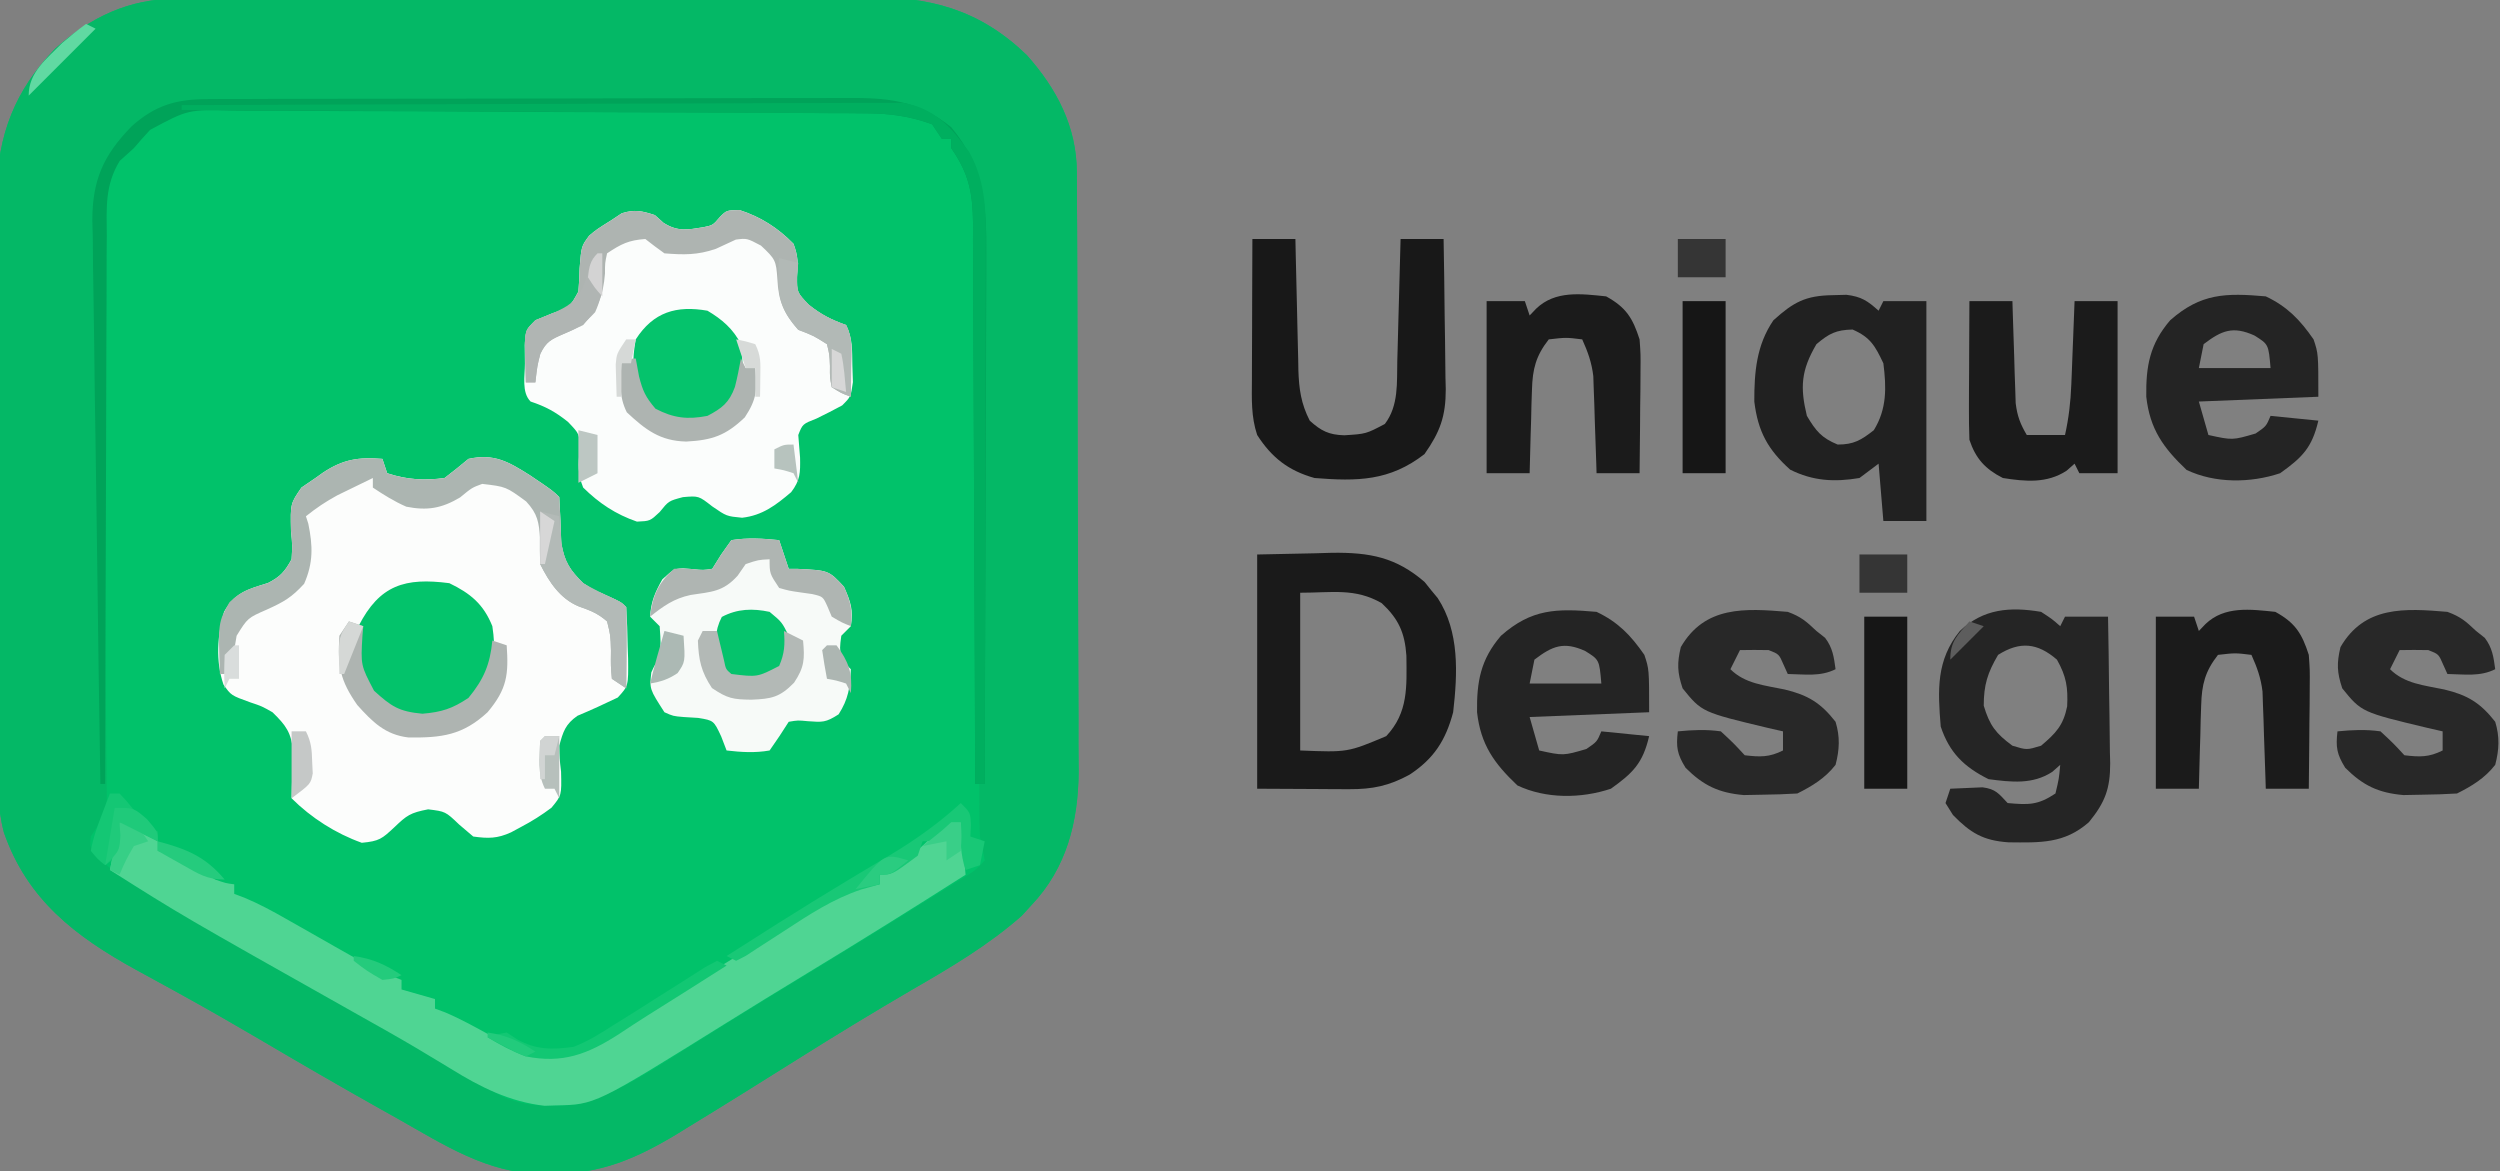 <svg height="245" width="523" xmlns="http://www.w3.org/2000/svg" version="1.1">
<rect width="100%" height="100%" fill="#808080" stroke="none"/>
<path transform="translate(36.905,-0.274)" fill="#01C26A" d="M0 0 C0.67 -0.005 1.341 -0.01 2.032 -0.016 C4.265 -0.031 6.499 -0.032 8.732 -0.032 C10.339 -0.04 11.946 -0.048 13.553 -0.057 C17.911 -0.079 22.269 -0.088 26.627 -0.093 C29.354 -0.097 32.08 -0.103 34.807 -0.11 C44.333 -0.135 53.859 -0.148 63.384 -0.151 C72.242 -0.155 81.1 -0.185 89.958 -0.227 C97.578 -0.262 105.199 -0.277 112.82 -0.278 C117.364 -0.278 121.908 -0.287 126.452 -0.316 C130.732 -0.342 135.012 -0.344 139.291 -0.328 C140.854 -0.326 142.416 -0.333 143.979 -0.349 C157.55 -0.48 167.955 2.213 177.9 11.805 C184.168 18.854 188.326 26.754 188.369 36.306 C188.379 37.492 188.389 38.677 188.4 39.899 C188.4 41.186 188.401 42.474 188.402 43.8 C188.409 45.18 188.418 46.561 188.427 47.941 C188.449 51.681 188.458 55.421 188.463 59.161 C188.466 61.503 188.473 63.844 188.48 66.186 C188.504 74.37 188.517 82.553 188.521 90.737 C188.524 98.34 188.554 105.944 188.596 113.547 C188.631 120.094 188.646 126.64 188.647 133.186 C188.648 137.088 188.656 140.989 188.685 144.891 C188.711 148.567 188.713 152.242 188.697 155.918 C188.695 157.891 188.717 159.863 188.74 161.836 C188.655 172.199 186.217 181.866 178.908 189.587 C178.234 190.325 177.559 191.064 176.865 191.825 C169.921 197.965 161.972 202.659 153.97 207.274 C145.882 211.994 137.896 216.849 129.97 221.837 C122.409 226.582 114.846 231.321 107.22 235.962 C106.443 236.443 105.665 236.923 104.864 237.419 C96.352 242.565 88.655 245.974 78.595 245.774 C77.429 245.797 77.429 245.797 76.24 245.821 C65.107 245.747 55.906 239.73 46.47 234.399 C45.279 233.732 44.088 233.064 42.896 232.397 C34.222 227.529 25.62 222.54 17.05 217.491 C11.854 214.438 6.633 211.445 1.357 208.532 C0.238 207.913 -0.882 207.295 -2.035 206.657 C-4.168 205.483 -6.305 204.315 -8.446 203.155 C-21.152 196.16 -31.2 188.486 -36.091 174.418 C-37.561 168.739 -37.468 163.108 -37.438 157.272 C-37.445 155.901 -37.454 154.53 -37.464 153.159 C-37.487 149.466 -37.484 145.774 -37.475 142.082 C-37.47 138.986 -37.477 135.89 -37.485 132.794 C-37.501 125.483 -37.498 118.172 -37.481 110.862 C-37.464 103.349 -37.48 95.837 -37.512 88.325 C-37.539 81.846 -37.546 75.368 -37.538 68.889 C-37.533 65.033 -37.535 61.176 -37.556 57.319 C-37.574 53.69 -37.568 50.062 -37.544 46.433 C-37.536 44.486 -37.553 42.54 -37.571 40.593 C-37.443 28.52 -33.766 19.169 -25.374 10.469 C-17.951 3.869 -10 0.039 0 0 Z"></path>
<path transform="translate(36.905,-0.274)" fill="#04B866" d="M0 0 C0.67 -0.005 1.341 -0.01 2.032 -0.016 C4.265 -0.031 6.499 -0.032 8.732 -0.032 C10.339 -0.04 11.946 -0.048 13.553 -0.057 C17.911 -0.079 22.269 -0.088 26.627 -0.093 C29.354 -0.097 32.08 -0.103 34.807 -0.11 C44.333 -0.135 53.859 -0.148 63.384 -0.151 C72.242 -0.155 81.1 -0.185 89.958 -0.227 C97.578 -0.262 105.199 -0.277 112.82 -0.278 C117.364 -0.278 121.908 -0.287 126.452 -0.316 C130.732 -0.342 135.012 -0.344 139.291 -0.328 C140.854 -0.326 142.416 -0.333 143.979 -0.349 C157.55 -0.48 167.955 2.213 177.9 11.805 C184.168 18.854 188.326 26.754 188.369 36.306 C188.379 37.492 188.389 38.677 188.4 39.899 C188.4 41.186 188.401 42.474 188.402 43.8 C188.409 45.18 188.418 46.561 188.427 47.941 C188.449 51.681 188.458 55.421 188.463 59.161 C188.466 61.503 188.473 63.844 188.48 66.186 C188.504 74.37 188.517 82.553 188.521 90.737 C188.524 98.34 188.554 105.944 188.596 113.547 C188.631 120.094 188.646 126.64 188.647 133.186 C188.648 137.088 188.656 140.989 188.685 144.891 C188.711 148.567 188.713 152.242 188.697 155.918 C188.695 157.891 188.717 159.863 188.74 161.836 C188.655 172.199 186.217 181.866 178.908 189.587 C178.234 190.325 177.559 191.064 176.865 191.825 C169.921 197.965 161.972 202.659 153.97 207.274 C145.882 211.994 137.896 216.849 129.97 221.837 C122.409 226.582 114.846 231.321 107.22 235.962 C106.443 236.443 105.665 236.923 104.864 237.419 C96.352 242.565 88.655 245.974 78.595 245.774 C77.429 245.797 77.429 245.797 76.24 245.821 C65.107 245.747 55.906 239.73 46.47 234.399 C45.279 233.732 44.088 233.064 42.896 232.397 C34.222 227.529 25.62 222.54 17.05 217.491 C11.854 214.438 6.633 211.445 1.357 208.532 C0.238 207.913 -0.882 207.295 -2.035 206.657 C-4.168 205.483 -6.305 204.315 -8.446 203.155 C-21.152 196.16 -31.2 188.486 -36.091 174.418 C-37.561 168.739 -37.468 163.108 -37.438 157.272 C-37.445 155.901 -37.454 154.53 -37.464 153.159 C-37.487 149.466 -37.484 145.774 -37.475 142.082 C-37.47 138.986 -37.477 135.89 -37.485 132.794 C-37.501 125.483 -37.498 118.172 -37.481 110.862 C-37.464 103.349 -37.48 95.837 -37.512 88.325 C-37.539 81.846 -37.546 75.368 -37.538 68.889 C-37.533 65.033 -37.535 61.176 -37.556 57.319 C-37.574 53.69 -37.568 50.062 -37.544 46.433 C-37.536 44.486 -37.553 42.54 -37.571 40.593 C-37.443 28.52 -33.766 19.169 -25.374 10.469 C-17.951 3.869 -10 0.039 0 0 Z M-8.905 30.274 C-9.495 30.791 -10.084 31.308 -10.692 31.84 C-14.392 35.298 -15.304 38.095 -15.606 43.131 C-15.614 45.487 -15.589 47.843 -15.538 50.198 C-15.534 51.489 -15.53 52.779 -15.526 54.108 C-15.518 56.903 -15.49 59.698 -15.448 62.492 C-15.38 66.913 -15.356 71.334 -15.338 75.755 C-15.304 82.748 -15.242 89.739 -15.167 96.731 C-15.034 109.256 -14.935 121.782 -14.867 134.307 C-14.841 138.701 -14.799 143.094 -14.744 147.487 C-14.719 149.561 -14.702 151.635 -14.687 153.71 C-14.669 156.236 -14.64 158.763 -14.598 161.289 C-14.594 162.405 -14.589 163.521 -14.584 164.671 C-14.574 165.638 -14.563 166.605 -14.552 167.601 C-14.97 170.768 -16.176 172.624 -17.905 175.274 C-18.136 177.357 -18.136 177.357 -16.905 179.274 C-11.536 184.343 -5.239 187.718 1.158 191.337 C2.33 192.005 3.502 192.675 4.674 193.345 C7.037 194.695 9.402 196.041 11.769 197.385 C14.679 199.038 17.585 200.697 20.49 202.36 C24.707 204.775 28.927 207.185 33.149 209.593 C38.5 212.646 43.851 215.7 49.2 218.755 C51.056 219.814 52.912 220.873 54.769 221.932 C55.908 222.583 57.047 223.233 58.22 223.903 C59.233 224.481 60.247 225.06 61.29 225.655 C63.149 226.728 64.994 227.823 66.826 228.942 C72.025 231.994 78.228 231.824 84.095 231.274 C92.21 228.972 99.22 224.369 106.283 219.899 C107.428 219.183 108.573 218.467 109.72 217.753 C111.474 216.659 113.228 215.565 114.98 214.467 C120.527 210.993 126.121 207.599 131.72 204.212 C139.979 199.196 148.205 194.131 156.408 189.024 C157.447 188.38 158.486 187.735 159.557 187.071 C160.514 186.473 161.472 185.875 162.458 185.259 C163.731 184.465 163.731 184.465 165.03 183.656 C167.194 182.305 167.194 182.305 169.095 180.274 C168.823 178.596 168.478 176.93 168.095 175.274 C168.008 173.362 167.971 171.447 167.971 169.532 C167.968 168.386 167.965 167.239 167.963 166.058 C167.965 164.809 167.967 163.56 167.969 162.273 C167.968 160.937 167.966 159.601 167.964 158.266 C167.959 155.393 167.957 152.521 167.957 149.649 C167.956 145.101 167.943 140.553 167.928 136.005 C167.925 135.236 167.922 134.468 167.92 133.676 C167.914 132.104 167.909 130.532 167.904 128.96 C167.869 118.377 167.842 107.794 167.845 97.211 C167.846 90.066 167.83 82.92 167.794 75.775 C167.776 71.998 167.766 68.222 167.778 64.445 C167.79 60.889 167.778 57.334 167.749 53.778 C167.739 51.863 167.754 49.948 167.77 48.033 C167.68 40.522 166.505 35.423 162.095 29.274 C161.435 29.274 160.775 29.274 160.095 29.274 C159.91 28.655 159.724 28.037 159.533 27.399 C157.356 24.181 154.803 24.133 151.095 23.274 C147.864 22.966 147.864 22.966 144.537 22.987 C143.26 22.974 141.983 22.961 140.667 22.948 C139.269 22.943 137.872 22.94 136.474 22.936 C134.989 22.925 133.503 22.913 132.018 22.901 C127.997 22.871 123.976 22.854 119.956 22.841 C117.441 22.833 114.926 22.823 112.411 22.812 C104.533 22.779 96.656 22.755 88.778 22.743 C79.7 22.729 70.623 22.685 61.545 22.616 C54.515 22.564 47.486 22.539 40.456 22.534 C36.263 22.531 32.07 22.516 27.877 22.473 C23.933 22.433 19.989 22.427 16.045 22.446 C14.602 22.447 13.159 22.436 11.716 22.413 C2.387 22.269 -2.771 23.086 -8.905 30.274 Z"></path>
<path transform="translate(80,96)" fill="#FCFDFC" d="M0 0 C0.495 1.485 0.495 1.485 1 3 C5.041 4.347 8.774 4.577 13 4 C14.698 2.706 16.367 1.375 18 0 C23.397 -1.187 26.399 0.62 30.875 3.438 C35.674 6.674 35.674 6.674 37 8 C37.206 11.233 37.32 14.465 37.426 17.703 C38.105 21.601 39.223 23.223 42 26 C44.047 27.363 44.047 27.363 46.188 28.25 C49.956 29.956 49.956 29.956 51 31 C51.18 33.807 51.278 36.566 51.312 39.375 C51.356 40.547 51.356 40.547 51.4 41.742 C51.464 47.493 51.464 47.493 49.238 49.922 C46.449 51.265 43.66 52.546 40.805 53.742 C38.281 55.501 37.798 57.058 37 60 C37.054 62.7 37.054 62.7 37.375 65.438 C37.495 70.4 37.495 70.4 35.367 72.977 C33.303 74.523 31.284 75.804 29 77 C28.312 77.371 27.623 77.743 26.914 78.125 C24.04 79.439 22.129 79.438 19 79 C17.546 77.763 17.546 77.763 16.062 76.5 C13.193 73.76 13.193 73.76 9.562 73.312 C5.82 74.035 5.119 74.555 2.5 77.062 C-0.091 79.475 -0.63 79.965 -4.312 80.312 C-9.731 78.384 -14.903 75.097 -19 71 C-18.95 67.761 -18.802 64.532 -18.645 61.297 C-19.079 57.27 -20.116 55.795 -23 53 C-25.247 51.729 -25.247 51.729 -27.625 50.938 C-31.666 49.481 -31.666 49.481 -33.258 47.188 C-34.913 42.309 -34.551 36.891 -33.125 32 C-30.84 27.937 -28.182 27.283 -23.973 25.977 C-21.382 24.694 -20.385 23.538 -19 21 C-18.825 18.115 -18.825 18.115 -19.125 15.062 C-19.256 9.373 -19.256 9.373 -16.938 6 C-15.968 5.34 -14.999 4.68 -14 4 C-13.457 3.612 -12.915 3.224 -12.355 2.824 C-8.161 0.069 -4.935 -0.403 0 0 Z"></path>
<path transform="translate(137,45)" fill="#FBFDFC" d="M0 0 C0.598 0.536 1.196 1.073 1.812 1.625 C4.797 3.501 6.786 3.082 10.184 2.531 C12.145 2.116 12.145 2.116 13.625 0.375 C15 -1 15 -1 17.688 -1.062 C22.127 0.361 25.726 2.664 29 6 C29.97 8.62 29.991 10.109 29.75 12.938 C29.729 16.183 29.729 16.183 32.188 18.75 C34.809 20.847 36.884 21.875 40 23 C41.413 25.827 41.246 28.287 41.312 31.438 C41.369 33.168 41.369 33.168 41.426 34.934 C41 38 41 38 39.18 39.812 C37.414 40.774 35.618 41.678 33.812 42.562 C30.904 43.699 30.904 43.699 30 46 C30.108 47.585 30.236 49.168 30.375 50.75 C30.429 53.887 30.431 55.432 28.516 57.957 C25.301 60.687 22.508 62.829 18.25 63.312 C15 63 15 63 12 60.938 C9.158 58.717 9.158 58.717 5.875 59 C2.888 59.79 2.888 59.79 1 62.125 C-1 64 -1 64 -3.75 64.125 C-8.207 62.582 -11.637 60.307 -15 57 C-16.195 54.013 -16.017 52.199 -15.75 49 C-15.736 45.809 -15.736 45.809 -18.188 43.25 C-20.806 41.155 -22.852 40.049 -26 39 C-27.933 37.067 -27.174 33.625 -27.188 31.062 C-27.202 29.795 -27.216 28.528 -27.23 27.223 C-27 24 -27 24 -25 22 C-23.845 21.526 -22.69 21.051 -21.5 20.562 C-17.806 19.287 -17.806 19.287 -16 16 C-15.857 14.379 -15.78 12.752 -15.75 11.125 C-15.38 6.514 -15.38 6.514 -13.746 4.305 C-12.188 3 -12.188 3 -9 1 C-8.319 0.546 -7.639 0.092 -6.938 -0.375 C-4.25 -1.242 -2.669 -0.868 0 0 Z"></path>
<path transform="translate(25,172)" fill="#4FD593" d="M0 0 C3.692 0.923 5.255 1.55 8 4 C8 4.66 8 5.32 8 6 C8.866 6.247 9.732 6.495 10.625 6.75 C14.188 8.07 16.861 9.885 20 12 C22.226 12.769 22.226 12.769 24 13 C24 13.66 24 14.32 24 15 C25.059 15.396 25.059 15.396 26.139 15.801 C29.166 17.07 31.929 18.563 34.781 20.188 C35.871 20.804 36.96 21.42 38.082 22.055 C40.361 23.352 42.639 24.648 44.918 25.945 C46.007 26.561 47.096 27.178 48.219 27.812 C49.703 28.657 49.703 28.657 51.217 29.52 C53.768 30.876 56.297 31.988 59 33 C59 33.66 59 34.32 59 35 C61.31 35.66 63.62 36.32 66 37 C66 37.66 66 38.32 66 39 C66.688 39.255 67.377 39.51 68.086 39.773 C71.407 41.171 74.466 42.892 77.625 44.625 C83.902 47.794 89.018 49.997 96 48 C101.15 45.69 105.864 42.608 110.593 39.549 C113.087 37.944 115.603 36.382 118.129 34.828 C125.143 30.515 132.145 26.186 139.09 21.762 C140.685 20.758 142.28 19.754 143.875 18.75 C144.953 18.051 144.953 18.051 146.052 17.338 C150.45 14.588 153.809 13.352 159 13 C159 12.34 159 11.68 159 11 C160.609 9.852 160.609 9.852 162.75 8.625 C165.254 7.133 167.112 5.888 169.188 3.812 C171 2 171 2 176 0 C176.33 3.63 176.66 7.26 177 11 C165.977 18.023 154.891 24.929 143.713 31.702 C137.994 35.17 132.297 38.669 126.62 42.204 C99.501 59.092 99.501 59.092 91.312 59.25 C90.525 59.276 89.737 59.302 88.926 59.328 C81.659 58.513 75.507 55.434 69.375 51.625 C67.883 50.723 66.389 49.824 64.895 48.926 C64.104 48.45 63.313 47.973 62.499 47.483 C58.063 44.85 53.56 42.337 49.062 39.812 C13.007 19.509 13.007 19.509 -2 10 C-1.34 6.7 -0.68 3.4 0 0 Z"></path>
<path transform="translate(153,113)" fill="#F7FAF8" d="M0 0 C3.383 -0.548 6.602 -0.35 10 0 C10.66 1.98 11.32 3.96 12 6 C12.603 6.003 13.207 6.005 13.828 6.008 C20.37 6.324 20.37 6.324 23.562 9.75 C24.958 12.906 25.563 14.623 25 18 C24.34 18.66 23.68 19.32 23 20 C22.667 22.5 22.667 22.5 23 25 C23.66 25.66 24.32 26.32 25 27 C24.861 30.748 24.474 33.261 22.438 36.438 C19.721 38.179 19.078 38.099 16 37.875 C13.909 37.674 13.909 37.674 12 38 C11.361 38.99 10.721 39.98 10.062 41 C9.382 41.99 8.701 42.98 8 44 C4.944 44.544 2.072 44.354 -1 44 C-1.371 43.031 -1.742 42.061 -2.125 41.062 C-3.688 37.726 -3.688 37.726 -6.938 37.188 C-7.948 37.126 -8.959 37.064 -10 37 C-12.188 36.812 -12.188 36.812 -14 36 C-17.125 31.152 -17.125 31.152 -16.75 27.688 C-16 26 -16 26 -15 25 C-14.75 21.542 -14.75 21.542 -15 18 C-15.66 17.34 -16.32 16.68 -17 16 C-16.831 12.867 -15.964 10.935 -14.438 8.188 C-12 6 -12 6 -10.098 5.898 C-9.405 5.953 -8.713 6.007 -8 6.062 C-5.909 6.288 -5.909 6.288 -4 6 C-3.072 4.515 -3.072 4.515 -2.125 3 C-1.424 2.01 -0.723 1.02 0 0 Z"></path>
<path transform="translate(263,116)" fill="#1A1A1A" d="M0 0 C3.96 -0.083 7.92 -0.165 12 -0.25 C13.849 -0.305 13.849 -0.305 15.734 -0.36 C23.582 -0.439 29.021 0.566 35.023 5.746 C35.692 6.583 35.692 6.583 36.375 7.438 C36.836 7.993 37.298 8.549 37.773 9.121 C42.363 16.152 41.928 24.906 41 33 C39.438 38.877 36.975 42.722 31.875 46.062 C27.58 48.41 24.126 49.122 19.238 49.098 C17.727 49.094 17.727 49.094 16.185 49.09 C14.268 49.076 14.268 49.076 12.312 49.062 C6.218 49.032 6.218 49.032 0 49 C0 32.83 0 16.66 0 0 Z M9 8 C9 18.89 9 29.78 9 41 C18.928 41.398 18.928 41.398 27 38 C31.65 33.04 31.276 27.645 31.219 21.176 C30.886 16.345 29.57 13.468 26.062 10.188 C20.475 6.97 15.709 8 9 8 Z"></path>
<path transform="translate(427,128)" fill="#252525" d="M0 0 C2.336 1.527 2.336 1.527 4 3 C4.33 2.34 4.66 1.68 5 1 C7.97 1 10.94 1 14 1 C14.099 6.159 14.172 11.318 14.22 16.479 C14.24 18.232 14.267 19.986 14.302 21.739 C14.351 24.266 14.373 26.793 14.391 29.32 C14.411 30.099 14.432 30.877 14.453 31.679 C14.455 36.924 13.427 39.813 10 44 C4.845 48.53 -0.228 48.281 -6.828 48.215 C-12.129 47.856 -14.795 46.236 -18.438 42.5 C-18.953 41.675 -19.469 40.85 -20 40 C-19.67 39.01 -19.34 38.02 -19 37 C-17.563 36.919 -16.126 36.861 -14.688 36.812 C-13.487 36.76 -13.487 36.76 -12.262 36.707 C-9.471 37.068 -8.883 38.008 -7 40 C-2.633 40.39 -0.695 40.463 3 38 C3.733 34.934 3.733 34.934 4 32 C3.176 32.729 3.176 32.729 2.336 33.473 C-1.773 36.159 -6.265 35.625 -11 35 C-16.149 32.426 -19.182 29.454 -21 24 C-21.632 16.338 -21.958 10.132 -17 4 C-12.083 -0.677 -6.502 -1.09 0 0 Z M-9 9 C-11.202 12.743 -12 15.277 -12 19.625 C-10.778 23.749 -9.461 25.462 -6 28 C-3 28.917 -3 28.917 0 28 C3.098 25.373 4.647 23.752 5.449 19.773 C5.642 15.804 5.284 13.504 3.312 10 C-0.753 6.484 -4.406 6.098 -9 9 Z"></path>
<path transform="translate(262,50)" fill="#181818" d="M0 0 C2.97 0 5.94 0 9 0 C9.02 0.973 9.04 1.947 9.06 2.95 C9.136 6.575 9.225 10.2 9.317 13.824 C9.356 15.391 9.39 16.957 9.422 18.524 C9.468 20.78 9.526 23.037 9.586 25.293 C9.597 25.989 9.609 26.685 9.621 27.402 C9.739 31.341 10.184 34.483 12 38 C14.363 40.148 16.014 40.972 19.223 41.062 C23.771 40.773 23.771 40.773 27.711 38.695 C30.64 34.843 30.206 30.042 30.316 25.391 C30.337 24.664 30.358 23.937 30.379 23.188 C30.445 20.876 30.504 18.563 30.562 16.25 C30.606 14.678 30.649 13.107 30.693 11.535 C30.8 7.69 30.902 3.845 31 0 C33.97 0 36.94 0 40 0 C40.099 5.284 40.172 10.567 40.22 15.851 C40.24 17.646 40.267 19.441 40.302 21.237 C40.351 23.826 40.373 26.414 40.391 29.004 C40.411 29.799 40.432 30.594 40.453 31.413 C40.455 37.087 39.273 40.338 36 45 C28.718 50.648 21.963 50.715 13 50 C7.584 48.479 4.058 45.77 1 41 C-0.295 37.115 -0.123 33.441 -0.098 29.395 C-0.096 28.555 -0.095 27.716 -0.093 26.851 C-0.088 24.172 -0.075 21.492 -0.062 18.812 C-0.057 16.995 -0.053 15.178 -0.049 13.361 C-0.038 8.908 -0.021 4.454 0 0 Z"></path>
<path transform="translate(383.375,61.75)" fill="#212121" d="M0 0 C0.956 -0.026 1.913 -0.052 2.898 -0.078 C6.004 0.296 7.33 1.184 9.625 3.25 C9.955 2.59 10.285 1.93 10.625 1.25 C13.595 1.25 16.565 1.25 19.625 1.25 C19.625 16.43 19.625 31.61 19.625 47.25 C16.655 47.25 13.685 47.25 10.625 47.25 C10.295 43.29 9.965 39.33 9.625 35.25 C8.305 36.24 6.985 37.23 5.625 38.25 C0.376 39.13 -4.108 38.884 -8.875 36.5 C-13.524 32.316 -15.61 28.545 -16.375 22.25 C-16.384 16.087 -15.928 10.453 -12.375 5.25 C-8.142 1.43 -5.653 0.091 0 0 Z M-3.375 10.25 C-6.597 15.728 -6.824 19.26 -5.375 25.25 C-3.499 28.399 -2.329 29.859 1.062 31.25 C4.449 31.25 5.978 30.325 8.625 28.25 C11.375 23.814 11.271 19.314 10.625 14.25 C8.895 10.599 7.905 8.808 4.188 7.188 C0.715 7.272 -0.712 8.008 -3.375 10.25 Z"></path>
<path transform="translate(334,128)" fill="#242424" d="M0 0 C4.507 2.135 7.174 4.918 10 9 C11 12 11 12 11 21 C-1.375 21.495 -1.375 21.495 -14 22 C-13.34 24.31 -12.68 26.62 -12 29 C-6.958 30.105 -6.958 30.105 -2.125 28.688 C0.09 27.173 0.09 27.173 1 25 C4.3 25.33 7.6 25.66 11 26 C9.678 31.686 7.597 33.716 3 37 C-3.257 39.086 -10.605 39.135 -16.562 36.312 C-21.422 31.702 -24.231 27.802 -25 21 C-25.089 14.608 -24.273 9.985 -20 5 C-13.589 -0.648 -8.407 -0.737 0 0 Z M-13 10 C-13.33 11.65 -13.66 13.3 -14 15 C-9.05 15 -4.1 15 1 15 C0.578 10.027 0.578 10.027 -2.375 8.188 C-6.859 6.159 -9.215 7.111 -13 10 Z"></path>
<path transform="translate(474,62)" fill="#242424" d="M0 0 C4.507 2.135 7.174 4.918 10 9 C11 12 11 12 11 21 C-1.375 21.495 -1.375 21.495 -14 22 C-13.34 24.31 -12.68 26.62 -12 29 C-6.958 30.105 -6.958 30.105 -2.125 28.688 C0.09 27.173 0.09 27.173 1 25 C4.3 25.33 7.6 25.66 11 26 C9.678 31.686 7.597 33.716 3 37 C-3.257 39.086 -10.605 39.135 -16.562 36.312 C-21.422 31.702 -24.231 27.802 -25 21 C-25.089 14.608 -24.273 9.985 -20 5 C-13.589 -0.648 -8.407 -0.737 0 0 Z M-13 10 C-13.33 11.65 -13.66 13.3 -14 15 C-9.05 15 -4.1 15 1 15 C0.578 10.027 0.578 10.027 -2.375 8.188 C-6.859 6.159 -9.215 7.111 -13 10 Z"></path>
<path transform="translate(512,128)" fill="#282828" d="M0 0 C2.736 1.003 3.833 1.95 6 4 C6.897 4.712 6.897 4.712 7.812 5.438 C9.396 7.521 9.654 9.438 10 12 C6.785 13.607 3.564 13.057 0 13 C-0.289 12.361 -0.578 11.721 -0.875 11.062 C-1.828 8.848 -1.828 8.848 -4 8 C-6 7.96 -8 7.957 -10 8 C-10.66 9.32 -11.32 10.64 -12 12 C-8.945 15.055 -4.803 15.367 -0.674 16.236 C4.209 17.4 6.913 19.042 10 23 C10.957 26.123 10.829 28.846 10 32 C7.839 34.785 5.148 36.426 2 38 C-0.413 38.15 -2.832 38.222 -5.25 38.25 C-6.555 38.276 -7.859 38.302 -9.203 38.328 C-14.442 37.875 -17.675 36.325 -21.375 32.625 C-23.153 29.753 -23.378 28.308 -23 25 C-19.946 24.701 -17.045 24.563 -14 25 C-11.312 27.5 -11.312 27.5 -9 30 C-5.796 30.377 -3.889 30.444 -1 29 C-1 27.68 -1 26.36 -1 25 C-2.013 24.769 -3.026 24.539 -4.07 24.301 C-17.967 20.981 -17.967 20.981 -22 16 C-23.107 12.678 -23.182 10.765 -22.375 7.375 C-17.352 -1.301 -8.935 -0.752 0 0 Z"></path>
<path transform="translate(374,128)" fill="#282828" d="M0 0 C2.736 1.003 3.833 1.95 6 4 C6.897 4.712 6.897 4.712 7.812 5.438 C9.396 7.521 9.654 9.438 10 12 C6.785 13.607 3.564 13.057 0 13 C-0.289 12.361 -0.578 11.721 -0.875 11.062 C-1.828 8.848 -1.828 8.848 -4 8 C-6 7.96 -8 7.957 -10 8 C-10.66 9.32 -11.32 10.64 -12 12 C-8.945 15.055 -4.803 15.367 -0.674 16.236 C4.209 17.4 6.913 19.042 10 23 C10.957 26.123 10.829 28.846 10 32 C7.839 34.785 5.148 36.426 2 38 C-0.413 38.15 -2.832 38.222 -5.25 38.25 C-6.555 38.276 -7.859 38.302 -9.203 38.328 C-14.442 37.875 -17.675 36.325 -21.375 32.625 C-23.153 29.753 -23.378 28.308 -23 25 C-19.946 24.701 -17.045 24.563 -14 25 C-11.312 27.5 -11.312 27.5 -9 30 C-5.796 30.377 -3.889 30.444 -1 29 C-1 27.68 -1 26.36 -1 25 C-2.013 24.769 -3.026 24.539 -4.07 24.301 C-17.967 20.981 -17.967 20.981 -22 16 C-23.107 12.678 -23.182 10.765 -22.375 7.375 C-17.352 -1.301 -8.935 -0.752 0 0 Z"></path>
<path transform="translate(476,128)" fill="#1B1B1B" d="M0 0 C4.19 2.309 5.563 4.536 7 9 C7.227 12.138 7.227 12.138 7.195 15.613 C7.189 16.86 7.182 18.108 7.176 19.393 C7.159 20.686 7.142 21.98 7.125 23.312 C7.116 24.625 7.107 25.938 7.098 27.291 C7.074 30.528 7.041 33.764 7 37 C4.03 37 1.06 37 -2 37 C-2.02 36.329 -2.04 35.659 -2.06 34.968 C-2.156 31.916 -2.265 28.864 -2.375 25.812 C-2.406 24.757 -2.437 23.702 -2.469 22.615 C-2.507 21.594 -2.546 20.572 -2.586 19.52 C-2.633 18.113 -2.633 18.113 -2.681 16.679 C-3.02 13.83 -3.823 11.605 -5 9 C-8.374 8.583 -8.374 8.583 -12 9 C-14.699 12.455 -15.391 15.193 -15.512 19.52 C-15.547 20.541 -15.583 21.563 -15.619 22.615 C-15.653 24.198 -15.653 24.198 -15.688 25.812 C-15.722 26.887 -15.756 27.961 -15.791 29.068 C-15.873 31.712 -15.942 34.356 -16 37 C-18.97 37 -21.94 37 -25 37 C-25 25.12 -25 13.24 -25 1 C-22.36 1 -19.72 1 -17 1 C-16.67 1.99 -16.34 2.98 -16 4 C-15.546 3.526 -15.092 3.051 -14.625 2.562 C-10.633 -1.276 -5.204 -0.541 0 0 Z"></path>
<path transform="translate(336,62)" fill="#1B1B1B" d="M0 0 C4.19 2.309 5.563 4.536 7 9 C7.227 12.138 7.227 12.138 7.195 15.613 C7.189 16.86 7.182 18.108 7.176 19.393 C7.159 20.686 7.142 21.98 7.125 23.312 C7.116 24.625 7.107 25.938 7.098 27.291 C7.074 30.528 7.041 33.764 7 37 C4.03 37 1.06 37 -2 37 C-2.02 36.329 -2.04 35.659 -2.06 34.968 C-2.156 31.916 -2.265 28.864 -2.375 25.812 C-2.406 24.757 -2.437 23.702 -2.469 22.615 C-2.507 21.594 -2.546 20.572 -2.586 19.52 C-2.633 18.113 -2.633 18.113 -2.681 16.679 C-3.02 13.83 -3.823 11.605 -5 9 C-8.374 8.583 -8.374 8.583 -12 9 C-14.699 12.455 -15.391 15.193 -15.512 19.52 C-15.547 20.541 -15.583 21.563 -15.619 22.615 C-15.653 24.198 -15.653 24.198 -15.688 25.812 C-15.722 26.887 -15.756 27.961 -15.791 29.068 C-15.873 31.712 -15.942 34.356 -16 37 C-18.97 37 -21.94 37 -25 37 C-25 25.12 -25 13.24 -25 1 C-22.36 1 -19.72 1 -17 1 C-16.67 1.99 -16.34 2.98 -16 4 C-15.546 3.526 -15.092 3.051 -14.625 2.562 C-10.633 -1.276 -5.204 -0.541 0 0 Z"></path>
<path transform="translate(412,63)" fill="#1B1B1B" d="M0 0 C2.97 0 5.94 0 9 0 C9.02 0.706 9.04 1.412 9.06 2.14 C9.155 5.343 9.265 8.547 9.375 11.75 C9.406 12.861 9.437 13.972 9.469 15.117 C9.507 16.187 9.546 17.257 9.586 18.359 C9.617 19.344 9.649 20.328 9.681 21.343 C10.001 24.009 10.644 25.706 12 28 C14.64 28 17.28 28 20 28 C20.788 24.465 21.175 21.098 21.316 17.48 C21.358 16.459 21.4 15.437 21.443 14.385 C21.483 13.33 21.522 12.275 21.562 11.188 C21.606 10.113 21.649 9.039 21.693 7.932 C21.799 5.288 21.901 2.644 22 0 C24.97 0 27.94 0 31 0 C31 11.88 31 23.76 31 36 C28.36 36 25.72 36 23 36 C22.67 35.34 22.34 34.68 22 34 C21.451 34.485 20.902 34.969 20.336 35.469 C16.222 38.165 11.737 37.746 7 37 C3.33 35.144 1.319 32.957 0 29 C-0.084 26.789 -0.107 24.576 -0.098 22.363 C-0.094 21.065 -0.091 19.766 -0.088 18.428 C-0.08 17.056 -0.071 15.684 -0.062 14.312 C-0.057 12.929 -0.053 11.546 -0.049 10.162 C-0.037 6.775 -0.021 3.387 0 0 Z"></path>
<path transform="translate(43.318,20.733)" fill="#00A359" d="M0 0 C1.274 -0.009 2.549 -0.017 3.861 -0.026 C5.266 -0.025 6.671 -0.024 8.076 -0.023 C9.561 -0.029 11.046 -0.036 12.532 -0.043 C16.561 -0.061 20.59 -0.066 24.619 -0.067 C27.138 -0.069 29.657 -0.073 32.177 -0.078 C40.971 -0.097 49.766 -0.105 58.561 -0.103 C66.75 -0.102 74.938 -0.123 83.126 -0.155 C90.164 -0.181 97.202 -0.192 104.24 -0.19 C108.44 -0.19 112.639 -0.195 116.839 -0.217 C120.792 -0.236 124.743 -0.236 128.696 -0.222 C130.142 -0.22 131.588 -0.224 133.035 -0.236 C142.057 -0.307 148.462 0.052 155.67 5.873 C162.452 13.975 163.122 22.303 163.023 32.58 C163.023 33.781 163.024 34.982 163.024 36.22 C163.022 39.486 163.007 42.751 162.986 46.017 C162.967 49.441 162.966 52.864 162.962 56.287 C162.953 62.757 162.928 69.227 162.898 75.698 C162.864 83.069 162.848 90.44 162.833 97.812 C162.802 112.964 162.749 128.115 162.682 143.267 C162.022 143.267 161.362 143.267 160.682 143.267 C160.681 142.625 160.679 141.982 160.678 141.319 C160.641 125.661 160.581 110.003 160.498 94.345 C160.458 86.773 160.426 79.201 160.411 71.629 C160.398 65.027 160.371 58.426 160.327 51.824 C160.305 48.33 160.289 44.836 160.29 41.342 C160.291 37.437 160.261 33.533 160.228 29.629 C160.233 28.475 160.238 27.322 160.243 26.134 C160.158 19.564 159.419 15.69 155.682 10.267 C155.682 9.607 155.682 8.947 155.682 8.267 C155.022 8.267 154.362 8.267 153.682 8.267 C152.692 6.782 152.692 6.782 151.682 5.267 C147.095 3.599 142.983 3.012 138.124 2.98 C136.847 2.967 135.57 2.954 134.254 2.941 C132.856 2.937 131.459 2.933 130.061 2.929 C128.576 2.918 127.09 2.907 125.604 2.894 C121.584 2.864 117.563 2.847 113.543 2.834 C111.028 2.826 108.513 2.816 105.998 2.805 C98.12 2.772 90.242 2.749 82.365 2.736 C73.287 2.722 64.209 2.678 55.132 2.609 C48.102 2.557 41.073 2.532 34.043 2.527 C29.85 2.524 25.657 2.509 21.464 2.466 C17.519 2.426 13.576 2.42 9.632 2.439 C8.189 2.44 6.746 2.43 5.303 2.406 C-3.997 2.179 -3.997 2.179 -11.927 6.444 C-13.084 7.694 -14.217 8.968 -15.318 10.267 C-16.294 11.147 -17.271 12.027 -18.277 12.934 C-21.389 18.017 -21.021 22.755 -20.977 28.607 C-20.988 29.846 -20.998 31.086 -21.009 32.363 C-21.033 35.749 -21.035 39.134 -21.027 42.521 C-21.024 46.064 -21.049 49.608 -21.071 53.151 C-21.108 59.855 -21.12 66.559 -21.123 73.263 C-21.128 80.898 -21.161 88.533 -21.196 96.168 C-21.268 111.868 -21.305 127.567 -21.318 143.267 C-21.648 143.267 -21.978 143.267 -22.318 143.267 C-22.589 126.864 -22.825 110.461 -23.02 94.058 C-23.111 86.44 -23.214 78.823 -23.343 71.207 C-23.456 64.565 -23.548 57.924 -23.613 51.281 C-23.649 47.767 -23.695 44.253 -23.767 40.739 C-23.847 36.808 -23.879 32.878 -23.907 28.947 C-23.938 27.792 -23.969 26.637 -24.001 25.447 C-24.002 16.931 -21.705 11.763 -15.773 5.684 C-10.855 1.295 -6.484 0.02 0 0 Z"></path>
<path transform="translate(94,122)" fill="#03C36B" d="M0 0 C4.43 2.136 7.162 4.404 9 9 C9.715 13.769 9.488 17.058 7.25 21.375 C3.47 25.786 0.566 27.758 -5.312 28.312 C-10.738 27.853 -13.422 25.411 -17.375 21.875 C-19.782 17.616 -19.766 13.781 -19 9 C-14.59 0.337 -9.238 -1.205 0 0 Z"></path>
<path transform="translate(80,96)" fill="#ACB5B1" d="M0 0 C0.495 1.485 0.495 1.485 1 3 C5.041 4.347 8.774 4.577 13 4 C14.698 2.706 16.367 1.375 18 0 C23.397 -1.187 26.399 0.62 30.875 3.438 C35.674 6.674 35.674 6.674 37 8 C37.206 11.233 37.32 14.465 37.426 17.703 C38.105 21.601 39.223 23.223 42 26 C44.047 27.363 44.047 27.363 46.188 28.25 C49.956 29.956 49.956 29.956 51 31 C51.073 33.863 51.092 36.701 51.062 39.562 C51.058 40.369 51.053 41.175 51.049 42.006 C51.037 44.004 51.019 46.002 51 48 C49.515 47.01 49.515 47.01 48 46 C47.77 43.32 47.77 43.32 47.812 40.125 C47.72 36.894 47.72 36.894 47 34 C45.104 32.323 43.45 31.695 41.074 30.859 C37.151 29.234 34.867 25.734 33 22 C33 20.25 33 18.5 33 16.75 C32.725 13.206 32.504 11.548 30.074 8.906 C25.863 5.815 25.863 5.815 20.879 5.23 C18.741 6.014 18.741 6.014 16.25 8.062 C12.388 10.365 9.349 10.868 5 10 C2.435 8.875 0.346 7.564 -2 6 C-2 5.34 -2 4.68 -2 4 C-3.586 4.766 -5.169 5.538 -6.75 6.312 C-7.632 6.742 -8.513 7.171 -9.422 7.613 C-11.816 8.901 -13.878 10.309 -16 12 C-15.752 12.773 -15.752 12.773 -15.5 13.562 C-14.548 18.205 -14.445 21.739 -16.375 26.125 C-19.006 29.006 -20.651 29.924 -24.125 31.5 C-28.189 33.274 -28.189 33.274 -30.5 37 C-30.665 37.99 -30.83 38.98 -31 40 C-31.654 41.672 -32.317 43.34 -33 45 C-33.33 45 -33.66 45 -34 45 C-34.377 34.225 -34.377 34.225 -32 30 C-29.52 27.52 -27.267 26.999 -23.973 25.977 C-21.382 24.694 -20.385 23.538 -19 21 C-18.825 18.115 -18.825 18.115 -19.125 15.062 C-19.256 9.373 -19.256 9.373 -16.938 6 C-15.968 5.34 -14.999 4.68 -14 4 C-13.457 3.612 -12.915 3.224 -12.355 2.824 C-8.161 0.069 -4.935 -0.403 0 0 Z"></path>
<path transform="translate(137,45)" fill="#AEB4B1" d="M0 0 C0.598 0.536 1.196 1.073 1.812 1.625 C4.797 3.501 6.786 3.082 10.184 2.531 C12.145 2.116 12.145 2.116 13.625 0.375 C15 -1 15 -1 17.688 -1.062 C22.127 0.361 25.726 2.664 29 6 C29.97 8.62 29.991 10.109 29.75 12.938 C29.729 16.183 29.729 16.183 32.188 18.75 C34.809 20.847 36.884 21.875 40 23 C41.442 25.884 41.094 28.417 41.062 31.625 C41.053 32.814 41.044 34.002 41.035 35.227 C41.024 36.142 41.012 37.057 41 38 C39.023 37.277 39.023 37.277 37 36 C36.602 33.941 36.602 33.941 36.625 31.562 C36.53 29.15 36.53 29.15 36 27 C33.2 25.225 33.2 25.225 30 24 C26.895 20.476 25.859 17.955 25.625 13.375 C25.358 9.516 25.234 9.218 22.188 6.375 C19.261 4.829 19.261 4.829 16.938 5.125 C15.536 5.758 14.141 6.406 12.75 7.062 C8.896 8.376 6.081 8.324 2 8 C0.644 7.031 -0.694 6.036 -2 5 C-5.506 5.257 -7.028 6.019 -10 8 C-10.433 9.998 -10.433 9.998 -10.438 12.25 C-10.836 16.853 -11.818 19.492 -15 23 C-16.355 23.668 -17.732 24.291 -19.125 24.875 C-21.695 25.993 -22.744 26.461 -23.961 29.023 C-24.598 31.484 -24.598 31.484 -25 35 C-25.66 35 -26.32 35 -27 35 C-27.054 33.209 -27.093 31.417 -27.125 29.625 C-27.148 28.627 -27.171 27.63 -27.195 26.602 C-27 24 -27 24 -25 22 C-23.845 21.526 -22.69 21.051 -21.5 20.562 C-17.806 19.287 -17.806 19.287 -16 16 C-15.857 14.379 -15.78 12.752 -15.75 11.125 C-15.38 6.514 -15.38 6.514 -13.746 4.305 C-12.188 3 -12.188 3 -9 1 C-8.319 0.546 -7.639 0.092 -6.938 -0.375 C-4.25 -1.242 -2.669 -0.868 0 0 Z"></path>
<path transform="translate(148,65)" fill="#05C36C" d="M0 0 C3.01 1.778 5.411 3.822 7 7 C7.548 11.572 7.642 14.959 5.188 18.938 C1.546 22.37 -0.874 23.497 -5.93 23.395 C-9.61 22.693 -11.419 20.644 -14 18 C-15.891 14.218 -15.752 10.099 -15 6 C-11.299 0.245 -6.477 -1.131 0 0 Z"></path>
<path transform="translate(38,22)" fill="#00AF5F" d="M0 0 C19.975 -0.093 39.951 -0.164 59.926 -0.207 C69.202 -0.228 78.476 -0.256 87.751 -0.302 C95.836 -0.342 103.92 -0.367 112.004 -0.376 C116.285 -0.382 120.565 -0.394 124.845 -0.423 C128.876 -0.45 132.905 -0.458 136.936 -0.452 C138.413 -0.454 139.891 -0.461 141.369 -0.477 C143.39 -0.497 145.411 -0.49 147.432 -0.481 C148.562 -0.485 149.692 -0.488 150.857 -0.492 C156.26 0.354 160.05 3.496 163.25 7.812 C163.73 8.438 164.209 9.063 164.703 9.707 C168.557 16.521 168.276 23.462 168.227 31.086 C168.227 32.286 168.228 33.487 168.228 34.724 C168.227 37.999 168.217 41.273 168.203 44.547 C168.19 47.976 168.189 51.404 168.187 54.833 C168.181 61.317 168.164 67.802 168.144 74.286 C168.122 81.672 168.111 89.058 168.101 96.443 C168.08 111.629 168.045 126.814 168 142 C167.34 142 166.68 142 166 142 C165.999 141.357 165.997 140.714 165.996 140.052 C165.958 124.394 165.899 108.736 165.816 93.078 C165.776 85.505 165.744 77.933 165.729 70.361 C165.716 63.76 165.689 57.158 165.645 50.557 C165.623 47.063 165.607 43.569 165.608 40.075 C165.609 36.17 165.579 32.266 165.546 28.361 C165.551 27.208 165.556 26.055 165.561 24.867 C165.476 18.297 164.737 14.423 161 9 C161 8.34 161 7.68 161 7 C160.34 7 159.68 7 159 7 C158.01 5.515 158.01 5.515 157 4 C152.418 2.333 148.317 1.746 143.464 1.722 C142.192 1.71 140.92 1.699 139.61 1.688 C138.219 1.685 136.827 1.683 135.436 1.681 C133.957 1.672 132.478 1.662 130.999 1.651 C127 1.623 123 1.608 119.001 1.595 C114.815 1.58 110.63 1.553 106.445 1.527 C98.526 1.481 90.607 1.444 82.688 1.411 C73.67 1.372 64.652 1.323 55.634 1.273 C37.089 1.169 18.545 1.08 0 1 C0 0.67 0 0.34 0 0 Z"></path>
<path transform="translate(390,129)" fill="#161616" d="M0 0 C2.97 0 5.94 0 9 0 C9 11.88 9 23.76 9 36 C6.03 36 3.06 36 0 36 C0 24.12 0 12.24 0 0 Z"></path>
<path transform="translate(352,63)" fill="#161616" d="M0 0 C2.97 0 5.94 0 9 0 C9 11.88 9 23.76 9 36 C6.03 36 3.06 36 0 36 C0 24.12 0 12.24 0 0 Z"></path>
<path transform="translate(73,130)" fill="#AEB4B1" d="M0 0 C0.99 0.33 1.98 0.66 3 1 C2.942 1.652 2.884 2.305 2.824 2.977 C2.459 9.175 2.459 9.175 5.25 14.5 C8.893 17.812 10.466 18.858 15.375 19.312 C19.425 18.963 21.624 18.251 25 16 C28.202 12.106 29.523 9.008 30 4 C30.99 4.33 31.98 4.66 33 5 C33.421 11.099 33.09 14.137 29 19 C23.783 23.826 19.391 24.363 12.469 24.281 C7.594 23.726 4.911 21.012 1.75 17.5 C-1.871 12.327 -2.401 9.318 -2 3 C-1.34 2.01 -0.68 1.02 0 0 Z"></path>
<path transform="translate(153,113)" fill="#AFB5B2" d="M0 0 C3.383 -0.548 6.602 -0.35 10 0 C10.66 1.98 11.32 3.96 12 6 C12.603 6.003 13.207 6.005 13.828 6.008 C20.37 6.324 20.37 6.324 23.562 9.75 C24.945 12.877 25.395 14.647 25 18 C23.125 17.25 23.125 17.25 21 16 C20.719 15.336 20.438 14.672 20.148 13.988 C19.177 11.805 19.177 11.805 16.906 11.277 C16.112 11.165 15.318 11.053 14.5 10.938 C12.094 10.59 12.094 10.59 10 10 C8 7 8 7 8 4 C5.635 4.121 5.635 4.121 3 5 C2.443 5.804 1.886 6.609 1.312 7.438 C-1.743 10.824 -4.139 10.798 -8.516 11.465 C-12.062 12.229 -14.177 13.772 -17 16 C-16.498 11.606 -15.316 8.976 -12 6 C-10.098 5.898 -10.098 5.898 -8 6.062 C-5.909 6.288 -5.909 6.288 -4 6 C-3.072 4.515 -3.072 4.515 -2.125 3 C-1.424 2.01 -0.723 1.02 0 0 Z"></path>
<path transform="translate(161,128)" fill="#05C36C" d="M0 0 C2.562 2.125 2.562 2.125 4 5 C3.937 8.155 3.489 10.138 1.938 12.875 C-1.239 14.719 -4.434 14.654 -8 14 C-10 12.438 -10 12.438 -11 10 C-11.358 6.602 -11.589 4.141 -10 1.062 C-6.744 -0.667 -3.532 -0.752 0 0 Z"></path>
<path transform="translate(133,75)" fill="#AEB4B1" d="M0 0 C0.227 1.238 0.454 2.475 0.688 3.75 C1.471 6.797 2.024 8.028 4.125 10.5 C7.906 12.473 10.822 12.812 15 12 C18.056 10.406 19.554 9.224 20.746 5.953 C21.251 3.989 21.634 1.995 22 0 C22.33 0.66 22.66 1.32 23 2 C23.66 2 24.32 2 25 2 C25.448 6.481 25.334 8.495 22.812 12.312 C18.82 16.128 15.973 17.085 10.562 17.375 C5.078 17.247 2.059 14.922 -1.875 11.25 C-3.599 7.802 -3.191 4.825 -3 1 C-1 0 -1 0 0 0 Z"></path>
<path transform="translate(113,107)" fill="#B3BAB7" d="M0 0 C1.32 0.33 2.64 0.66 4 1 C4.026 1.592 4.052 2.183 4.078 2.793 C4.454 8.032 4.921 11.339 9 15 C11.059 16.182 13.13 17.224 15.293 18.203 C17 19 17 19 18 20 C18.073 22.863 18.092 25.701 18.062 28.562 C18.058 29.369 18.053 30.175 18.049 31.006 C18.037 33.004 18.019 35.002 18 37 C17.01 36.34 16.02 35.68 15 35 C14.77 32.32 14.77 32.32 14.812 29.125 C14.72 25.894 14.72 25.894 14 23 C12.104 21.323 10.45 20.695 8.074 19.859 C4.151 18.234 1.867 14.734 0 11 C-0.07 9.126 -0.084 7.25 -0.062 5.375 C-0.053 4.372 -0.044 3.369 -0.035 2.336 C-0.024 1.565 -0.012 0.794 0 0 Z"></path>
<path transform="translate(201,168)" fill="#18C876" d="M0 0 C2 2 2 2 2.125 4.625 C2.084 5.409 2.042 6.192 2 7 C2.99 7.33 3.98 7.66 5 8 C4.67 9.65 4.34 11.3 4 13 C3.01 13.33 2.02 13.66 1 14 C-0.158 10.527 -0.069 7.639 0 4 C-0.949 4.66 -1.897 5.32 -2.875 6 C-6 8 -6 8 -8 8 C-8.33 8.99 -8.66 9.98 -9 11 C-14.371 15 -14.371 15 -17 15 C-17 15.66 -17 16.32 -17 17 C-18.259 17.356 -19.519 17.712 -20.816 18.078 C-26.765 20.059 -31.717 23.338 -36.938 26.75 C-38.796 27.96 -40.659 29.164 -42.527 30.359 C-43.339 30.89 -44.151 31.421 -44.988 31.968 C-45.652 32.308 -46.316 32.649 -47 33 C-47.66 32.67 -48.32 32.34 -49 32 C-46.314 30.289 -43.627 28.581 -40.938 26.875 C-40.099 26.343 -39.261 25.811 -38.397 25.263 C-33.583 22.222 -28.745 19.229 -23.863 16.297 C-22.846 15.685 -21.828 15.073 -20.78 14.442 C-18.8 13.255 -16.818 12.073 -14.832 10.898 C-9.422 7.651 -4.658 4.259 0 0 Z"></path>
<path transform="translate(147,132)" fill="#B3B9B6" d="M0 0 C0.99 0 1.98 0 3 0 C3.133 0.566 3.266 1.132 3.402 1.715 C3.579 2.448 3.756 3.182 3.938 3.938 C4.199 5.034 4.199 5.034 4.465 6.152 C4.839 8 4.839 8 6 9 C11.447 9.669 11.447 9.669 16 7.312 C17.135 4.688 17.236 2.831 17 0 C18.32 0.66 19.64 1.32 21 2 C21.357 5.835 21.298 7.553 19.125 10.812 C16.141 13.884 14.368 14.212 10.188 14.375 C6.36 14.325 5.221 14.149 1.938 11.938 C-0.329 8.502 -0.846 6.09 -1 2 C-0.67 1.34 -0.34 0.68 0 0 Z"></path>
<path transform="translate(163,54)" fill="#B2B9B6" d="M0 0 C1.32 0.33 2.64 0.66 4 1 C3.897 1.887 3.794 2.774 3.688 3.688 C3.71 7.149 3.71 7.149 6.188 9.75 C8.809 11.847 10.884 12.875 14 14 C15.442 16.884 15.094 19.417 15.062 22.625 C15.053 23.814 15.044 25.002 15.035 26.227 C15.024 27.142 15.012 28.057 15 29 C13.023 28.277 13.023 28.277 11 27 C10.602 24.941 10.602 24.941 10.625 22.562 C10.53 20.15 10.53 20.15 10 18 C7.2 16.225 7.2 16.225 4 15 C0.062 10.648 -0.4 7.382 -0.141 1.758 C-0.094 1.178 -0.048 0.598 0 0 Z"></path>
<path transform="translate(125,53)" fill="#B0B5B3" d="M0 0 C0.33 0 0.66 0 1 0 C1.367 4.59 1.426 8.059 -0.5 12.312 C-2.895 14.887 -4.023 15.572 -7.125 16.875 C-9.695 17.993 -10.744 18.461 -11.961 21.023 C-12.598 23.484 -12.598 23.484 -13 27 C-13.66 27 -14.32 27 -15 27 C-15.054 25.209 -15.093 23.417 -15.125 21.625 C-15.148 20.627 -15.171 19.63 -15.195 18.602 C-15 16 -15 16 -13 14 C-11.866 13.546 -10.731 13.092 -9.562 12.625 C-6.009 11.004 -4.813 10.34 -3 7 C-2.298 5.012 -1.626 3.013 -1 1 C-0.67 0.67 -0.34 0.34 0 0 Z"></path>
<path transform="translate(389,116)" fill="#353535" d="M0 0 C3.3 0 6.6 0 10 0 C10 2.64 10 5.28 10 8 C6.7 8 3.4 8 0 8 C0 5.36 0 2.72 0 0 Z"></path>
<path transform="translate(351,50)" fill="#353535" d="M0 0 C3.3 0 6.6 0 10 0 C10 2.64 10 5.28 10 8 C6.7 8 3.4 8 0 8 C0 5.36 0 2.72 0 0 Z"></path>
<path transform="translate(150,201)" fill="#12C773" d="M0 0 C0.66 0.33 1.32 0.66 2 1 C-3.523 4.521 -9.063 8.015 -14.615 11.491 C-16.611 12.754 -18.583 14.043 -20.547 15.355 C-27.042 19.522 -32.255 21.549 -40 20 C-42.936 18.906 -45.299 17.631 -48 16 C-46.137 15.41 -46.137 15.41 -44 15 C-42.917 15.712 -42.917 15.712 -41.812 16.438 C-37.837 18.646 -34.467 18.614 -30 18 C-27.008 16.848 -24.431 15.245 -21.75 13.5 C-21.024 13.052 -20.298 12.603 -19.551 12.141 C-17.354 10.78 -15.176 9.394 -13 8 C-11.094 6.791 -9.186 5.585 -7.272 4.387 C-5.654 3.37 -4.048 2.336 -2.441 1.301 C-1.636 0.872 -0.83 0.442 0 0 Z"></path>
<path transform="translate(23,166)" fill="#14C774" d="M0 0 C0.66 0 1.32 0 2 0 C3.438 1.496 3.438 1.496 5 3.438 C7.145 6.152 7.145 6.152 10 8 C10 8.66 10 9.32 10 10 C7.333 8.667 4.667 7.333 2 6 C2.062 6.928 2.124 7.856 2.188 8.812 C2 12 2 12 0.5 13.875 C-0.242 14.432 -0.242 14.432 -1 15 C-2.562 13.75 -2.562 13.75 -4 12 C-3.513 9.126 -2.479 6.466 -1.438 3.75 C-1.168 3.044 -0.899 2.337 -0.621 1.609 C-0.416 1.078 -0.211 0.547 0 0 Z"></path>
<path transform="translate(61,153)" fill="#C5C8C7" d="M0 0 C0.99 0 1.98 0 3 0 C4.157 2.314 4.232 3.861 4.312 6.438 C4.35 7.22 4.387 8.002 4.426 8.809 C4 11 4 11 0 14 C0 9.38 0 4.76 0 0 Z"></path>
<path transform="translate(139,132)" fill="#ACB9B4" d="M0 0 C1.32 0.33 2.64 0.66 4 1 C4.365 6.471 4.365 6.471 2.75 8.812 C0.834 10.113 -0.73 10.609 -3 11 C-2.112 7.301 -1.054 3.654 0 0 Z"></path>
<path transform="translate(114,154)" fill="#B7C0BC" d="M0 0 C0.99 0 1.98 0 3 0 C3 4.29 3 8.58 3 13 C2.67 12.34 2.34 11.68 2 11 C1.34 11 0.68 11 0 11 C-1.627 7.747 -1.115 4.608 -1 1 C-0.67 0.67 -0.34 0.34 0 0 Z"></path>
<path transform="translate(18,5)" fill="#60D9A2" d="M0 0 C0.66 0.33 1.32 0.66 2 1 C-2.62 5.62 -7.24 10.24 -12 15 C-12 10.097 -8.298 7.387 -5 4 C-3.375 2.617 -1.726 1.255 0 0 Z"></path>
<path transform="translate(25,172)" fill="#36CF86" d="M0 0 C4 1 4 1 6 4 C5.01 4.33 4.02 4.66 3 5 C1.291 8 1.291 8 0 11 C-0.66 10.67 -1.32 10.34 -2 10 C-1.34 6.7 -0.68 3.4 0 0 Z"></path>
<path transform="translate(24,169)" fill="#1FCA7A" d="M0 0 C4 0 4 0 6.75 2.375 C9 5 9 5 9 7 C6.333 5.667 3.667 4.333 1 3 C1.062 3.928 1.124 4.856 1.188 5.812 C1 9 1 9 -2 12 C-1.34 8.04 -0.68 4.08 0 0 Z"></path>
<path transform="translate(173,135)" fill="#ADB6B2" d="M0 0 C0.66 0 1.32 0 2 0 C4.539 3.418 5.364 5.758 5 10 C4.67 9.34 4.34 8.68 4 8 C1.975 7.348 1.975 7.348 0 7 C-0.381 5.009 -0.713 3.007 -1 1 C-0.67 0.67 -0.34 0.34 0 0 Z"></path>
<path transform="translate(121,90)" fill="#BDC7C3" d="M0 0 C1.32 0.33 2.64 0.66 4 1 C4 3.64 4 6.28 4 9 C2.02 9.99 2.02 9.99 0 11 C0 7.37 0 3.74 0 0 Z"></path>
<path transform="translate(33,176)" fill="#25CB7D" d="M0 0 C6.033 1.617 9.951 3.167 14 8 C10.278 8 8.536 6.82 5.312 5 C4.319 4.443 3.325 3.886 2.301 3.312 C1.542 2.879 0.782 2.446 0 2 C0 1.34 0 0.68 0 0 Z"></path>
<path transform="translate(199,172)" fill="#39CF88" d="M0 0 C0.66 0 1.32 0 2 0 C2.188 2.875 2.188 2.875 2 6 C1.01 6.66 0.02 7.32 -1 8 C-1 6.68 -1 5.36 -1 4 C-2.65 4.33 -4.3 4.66 -6 5 C-5.196 4.361 -4.391 3.721 -3.562 3.062 C-1.725 1.594 -1.725 1.594 0 0 Z"></path>
<path transform="translate(73,130)" fill="#D5D8D6" d="M0 0 C0.99 0.33 1.98 0.66 3 1 C1.68 4.3 0.36 7.6 -1 11 C-1.33 11 -1.66 11 -2 11 C-2.25 3.375 -2.25 3.375 0 0 Z"></path>
<path transform="translate(166,93)" fill="#B7C3BE" d="M0 0 C0.33 2.64 0.66 5.28 1 8 C0.67 7.34 0.34 6.68 0 6 C-2.025 5.348 -2.025 5.348 -4 5 C-4 3.68 -4 2.36 -4 1 C-2 0 -2 0 0 0 Z"></path>
<path transform="translate(190,180)" fill="#2ACC80" d="M0 0 C-3.75 3 -3.75 3 -6 3 C-6 3.66 -6 4.32 -6 5 C-7.65 5.33 -9.3 5.66 -11 6 C-4.949 -1.485 -4.949 -1.485 0 0 Z"></path>
<path transform="translate(154,71)" fill="#D7DAD8" d="M0 0 C1.938 0.375 1.938 0.375 4 1 C5.203 3.405 5.101 4.95 5.062 7.625 C5.053 8.442 5.044 9.26 5.035 10.102 C5.024 10.728 5.012 11.355 5 12 C4.67 12 4.34 12 4 12 C4 10.02 4 8.04 4 6 C3.34 6 2.68 6 2 6 C1.34 4.02 0.68 2.04 0 0 Z"></path>
<path transform="translate(131,71)" fill="#D6D9D7" d="M0 0 C0.66 0 1.32 0 2 0 C1.67 1.65 1.34 3.3 1 5 C0.34 5 -0.32 5 -1 5 C-1 7.31 -1 9.62 -1 12 C-1.33 12 -1.66 12 -2 12 C-2.054 10.563 -2.093 9.125 -2.125 7.688 C-2.148 6.887 -2.171 6.086 -2.195 5.262 C-2 3 -2 3 0 0 Z"></path>
<path transform="translate(74,200)" fill="#24CB7C" d="M0 0 C3.958 0.565 6.666 1.809 10 4 C8.375 4.75 8.375 4.75 6 5 C2.75 3.125 2.75 3.125 0 1 C0 0.67 0 0.34 0 0 Z"></path>
<path transform="translate(49,135)" fill="#D9DDDC" d="M0 0 C0.33 0 0.66 0 1 0 C1 2.31 1 4.62 1 7 C0.34 7 -0.32 7 -1 7 C-1.33 7.66 -1.66 8.32 -2 9 C-2.125 5.625 -2.125 5.625 -2 2 C-1.34 1.34 -0.68 0.68 0 0 Z"></path>
<path transform="translate(412,130)" fill="#5D5D5D" d="M0 0 C0.99 0.33 1.98 0.66 3 1 C0.69 3.31 -1.62 5.62 -4 8 C-4 4.092 -2.494 2.884 0 0 Z"></path>
<path transform="translate(102,216)" fill="#22CB7C" d="M0 0 C3.958 0.565 6.666 1.809 10 4 C9.01 4.495 9.01 4.495 8 5 C6.055 4.223 6.055 4.223 3.875 3.062 C3.151 2.682 2.426 2.302 1.68 1.91 C1.125 1.61 0.571 1.309 0 1 C0 0.67 0 0.34 0 0 Z"></path>
<path transform="translate(114,154)" fill="#D1D4D3" d="M0 0 C0.99 0 1.98 0 3 0 C2.67 1.32 2.34 2.64 2 4 C1.34 4 0.68 4 0 4 C0 5.65 0 7.3 0 9 C-0.33 9 -0.66 9 -1 9 C-1.098 2.848 -1.098 2.848 -1 1 C-0.67 0.67 -0.34 0.34 0 0 Z"></path>
<path transform="translate(174,73)" fill="#D7D7D7" d="M0 0 C0.99 0.495 0.99 0.495 2 1 C2.594 3.649 2.742 6.292 3 9 C2.01 8.67 1.02 8.34 0 8 C0 5.36 0 2.72 0 0 Z"></path>
<path transform="translate(113,107)" fill="#D7D7D7" d="M0 0 C1.485 0.99 1.485 0.99 3 2 C2.34 4.97 1.68 7.94 1 11 C0.67 11 0.34 11 0 11 C0 7.37 0 3.74 0 0 Z"></path>
<path transform="translate(125,53)" fill="#D3D3D3" d="M0 0 C0.33 0 0.66 0 1 0 C1 2.97 1 5.94 1 9 C-0.562 7.25 -0.562 7.25 -2 5 C-1.752 2.83 -1.558 1.558 0 0 Z"></path>
</svg>
